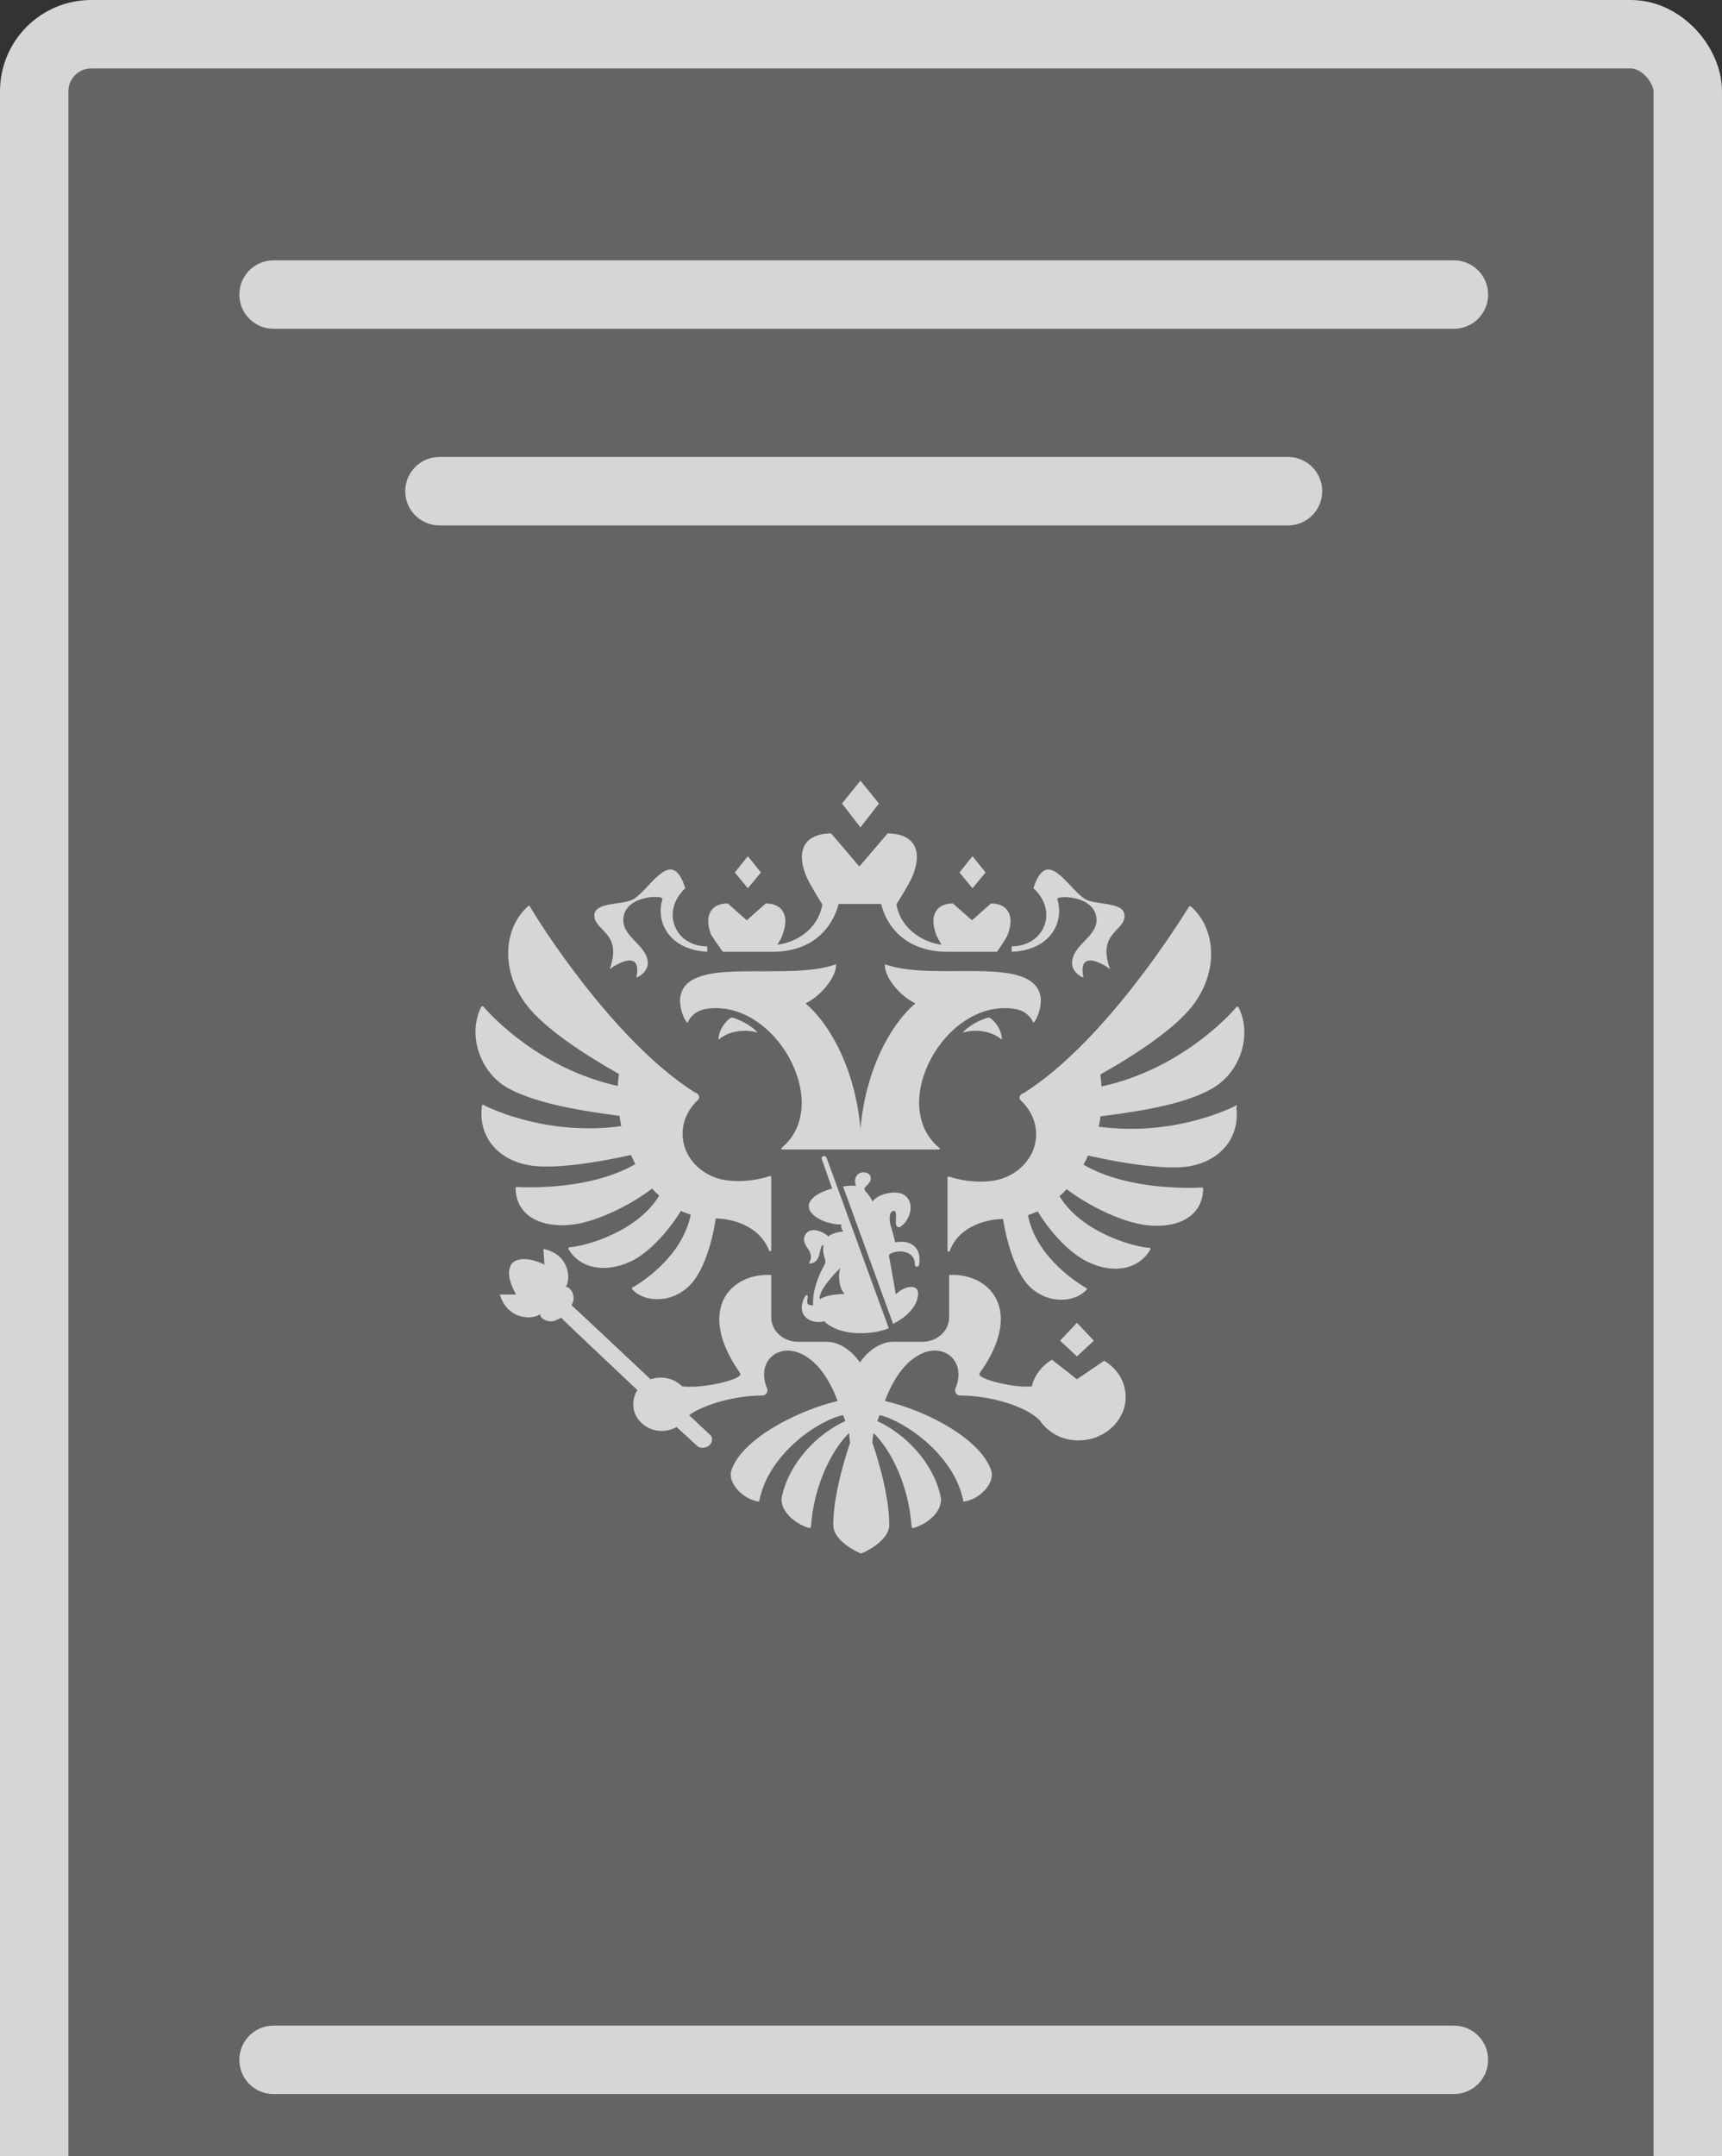 <svg width="151" height="189" viewBox="0 0 151 189" fill="none" xmlns="http://www.w3.org/2000/svg">
<rect x="0" y="0" width="151" height="189" fill="#333333" stroke="none"/>
<g opacity="0.8" clip-path="url(#clip0)">
<rect x="3" y="3" width="145" height="208" rx="5" fill="white" fill-opacity="0.3" stroke="white" stroke-width="6"/>
<path d="M23.987 180.561H127.49" stroke="white" stroke-width="6" stroke-miterlimit="10" stroke-linecap="round" stroke-linejoin="round"/>
<path d="M23.987 25.821H127.49" stroke="white" stroke-width="6" stroke-miterlimit="10" stroke-linecap="round" stroke-linejoin="round"/>
<path d="M38.535 43.057H112.942" stroke="white" stroke-width="6" stroke-miterlimit="10" stroke-linecap="round" stroke-linejoin="round"/>
<path fill-rule="evenodd" clip-rule="evenodd" d="M87.853 91.145C86.804 90.24 85.278 90.24 84.419 90.526C84.992 89.812 86.327 89.241 86.709 89.193C87.043 89.288 87.853 90.145 87.853 91.145ZM91.24 87.336C90.525 83.623 81.939 86.098 77.599 84.527C77.503 85.622 78.934 87.336 80.27 87.955C77.933 89.955 75.882 94.002 75.452 98.954C75.023 94.002 72.972 89.955 70.635 87.955C71.97 87.336 73.401 85.575 73.306 84.527C68.965 86.098 60.332 83.67 59.664 87.336C59.521 88.098 59.903 89.336 60.285 89.669C60.38 89.431 60.761 88.622 61.954 88.431C68.011 87.527 73.115 96.859 68.536 100.62C68.489 100.668 68.489 100.763 68.584 100.763H82.321C82.416 100.763 82.464 100.668 82.368 100.62C77.789 96.859 82.845 87.527 88.951 88.431C90.143 88.622 90.525 89.431 90.62 89.669C91.002 89.288 91.383 88.098 91.24 87.336ZM92.719 78.814C92.623 78.48 96.153 78.433 96.153 80.671C96.153 82.147 94.007 82.861 94.007 84.432C94.007 85.146 94.77 85.67 95.008 85.67C94.483 83.194 96.725 84.48 97.345 84.956C96.105 81.623 98.872 81.623 98.585 80.099C98.395 79.052 96.01 79.337 95.151 78.814C93.625 77.861 91.812 74.1 90.62 77.861C92.862 79.909 91.526 82.956 88.712 82.956C88.712 82.956 88.712 83.384 88.712 83.432C92.146 83.289 93.339 80.813 92.719 78.814ZM53.464 84.956C54.084 84.48 56.326 83.194 55.801 85.67C56.039 85.67 56.803 85.146 56.803 84.432C56.803 82.908 54.656 82.194 54.656 80.671C54.656 78.433 58.234 78.433 58.09 78.814C57.47 80.813 58.663 83.242 62.002 83.432C62.049 83.384 62.002 82.956 62.002 82.956C59.188 82.956 57.9 79.909 60.094 77.861C58.901 74.1 57.089 77.861 55.562 78.814C54.704 79.337 52.319 79.052 52.128 80.099C51.938 81.623 54.656 81.623 53.464 84.956ZM63.003 91.145C64.053 90.24 65.579 90.24 66.438 90.526C65.865 89.812 64.53 89.241 64.148 89.193C63.862 89.288 63.003 90.145 63.003 91.145ZM77.074 70.434L75.452 68.434L73.831 70.434L75.452 72.529L77.074 70.434ZM86.423 76.481L85.278 75.052L84.133 76.481L85.278 77.861L86.423 76.481ZM95.914 117.522L94.436 115.951L92.957 117.522L94.436 118.903L95.914 117.522ZM66.724 76.481L65.579 75.052L64.434 76.481L65.579 77.861L66.724 76.481ZM63.385 83.432H67.725C71.398 83.432 73.02 81.194 73.544 79.242H77.265C77.742 81.194 79.411 83.432 83.084 83.432H87.424C87.424 83.432 88.187 82.385 88.378 81.908C89.046 80.052 88.187 79.195 86.9 79.195L85.23 80.671L83.561 79.195C82.273 79.195 81.414 80.052 82.082 81.908C82.178 82.147 82.368 82.48 82.559 82.813C81.033 82.623 79.03 81.528 78.6 79.29C78.6 79.29 79.745 77.481 80.031 76.766C81.081 74.148 79.745 73.053 77.837 73.053L75.357 75.957L72.877 73.053C70.969 73.053 69.633 74.148 70.683 76.766C70.969 77.481 72.114 79.29 72.114 79.29C71.684 81.575 69.729 82.623 68.155 82.813C68.345 82.527 68.584 82.147 68.632 81.908C69.299 80.052 68.441 79.195 67.153 79.195L65.484 80.671L63.814 79.195C62.526 79.195 61.668 80.052 62.336 81.908C62.622 82.385 63.385 83.432 63.385 83.432ZM108.411 96.906C107.552 97.335 102.64 99.62 96.344 98.763C96.391 98.477 96.487 98.144 96.487 97.859C100.684 97.335 104.118 96.668 106.265 95.43C108.745 94.049 109.842 90.764 108.602 88.288C108.554 88.241 108.459 88.193 108.411 88.288C107.743 89.098 103.403 93.764 96.582 95.24C96.582 94.906 96.534 94.526 96.487 94.192C99.778 92.335 103.021 90.145 104.548 88.193C106.885 85.194 106.646 81.432 104.452 79.48C104.452 79.48 104.404 79.433 104.357 79.433C104.309 79.433 104.309 79.433 104.261 79.48C103.546 80.623 97.011 91.193 89.857 95.763C89.761 95.811 89.666 95.859 89.571 95.906C89.38 96.049 89.332 96.287 89.523 96.478C90.334 97.24 90.859 98.287 90.859 99.43C90.859 101.429 89.284 103.096 87.234 103.477C86.184 103.667 84.706 103.62 83.227 103.143C83.179 103.143 83.084 103.143 83.084 103.239V109.619C83.084 109.714 83.227 109.762 83.275 109.666C84.133 107.333 86.804 106.857 87.949 106.857C88.378 109.333 89.094 111.38 90.048 112.523C91.622 114.332 94.15 114.285 95.294 113.047C95.294 113.047 95.342 112.999 95.294 112.952C95.294 112.904 95.294 112.904 95.247 112.904C94.579 112.523 90.859 110.238 90.143 106.524C90.429 106.429 90.715 106.286 91.002 106.191C92.194 108.19 93.959 109.952 95.39 110.619C97.775 111.761 99.921 111.19 100.875 109.523C100.923 109.476 100.875 109.381 100.779 109.381C99.301 109.285 94.817 108 92.909 104.857C93.148 104.667 93.339 104.429 93.529 104.238C95.533 105.762 98.347 107.095 100.398 107.381C102.783 107.714 105.454 106.952 105.502 104.191C105.502 104.143 105.454 104.096 105.406 104.096C104.548 104.143 98.967 104.381 95.008 102.096C95.151 101.81 95.294 101.572 95.39 101.287C95.39 101.287 101.4 102.715 104.261 102.239C107.076 101.763 108.745 99.668 108.411 97.049C108.554 96.906 108.459 96.859 108.411 96.906ZM55.324 101.239C55.467 101.525 55.562 101.763 55.706 102.048C51.747 104.334 46.166 104.096 45.308 104.048C45.26 104.048 45.212 104.096 45.212 104.143C45.26 106.905 47.979 107.667 50.316 107.333C52.367 107.048 55.181 105.714 57.184 104.191C57.375 104.429 57.614 104.619 57.804 104.81C55.896 107.952 51.413 109.238 49.934 109.333C49.886 109.333 49.839 109.428 49.839 109.476C50.793 111.142 52.987 111.666 55.324 110.571C56.755 109.904 58.472 108.143 59.712 106.143C59.998 106.286 60.285 106.381 60.571 106.476C59.808 110.238 56.087 112.523 55.467 112.856C55.419 112.856 55.419 112.904 55.419 112.904C55.419 112.952 55.419 112.952 55.419 112.999C56.517 114.237 59.092 114.285 60.666 112.475C61.62 111.38 62.383 109.285 62.765 106.81C63.91 106.81 66.533 107.286 67.439 109.619C67.487 109.714 67.63 109.714 67.63 109.571V103.191C67.63 103.143 67.582 103.096 67.487 103.096C66.056 103.572 64.53 103.62 63.48 103.429C61.429 103.048 59.855 101.382 59.855 99.382C59.855 98.239 60.38 97.192 61.191 96.43C61.382 96.287 61.334 96.002 61.143 95.859C61.048 95.811 60.952 95.763 60.857 95.716C53.702 91.145 47.12 80.623 46.452 79.433C46.405 79.385 46.357 79.385 46.309 79.433C44.115 81.385 43.877 85.146 46.214 88.146C47.74 90.098 50.984 92.288 54.275 94.145C54.227 94.478 54.179 94.859 54.179 95.192C47.406 93.716 43.066 89.05 42.398 88.241C42.35 88.193 42.255 88.193 42.207 88.241C40.967 90.669 42.064 94.002 44.544 95.383C46.739 96.573 50.125 97.287 54.322 97.811C54.37 98.097 54.418 98.43 54.465 98.716C48.169 99.573 43.209 97.287 42.398 96.859C42.35 96.811 42.255 96.859 42.255 96.954C41.921 99.573 43.59 101.667 46.405 102.144C49.314 102.667 55.324 101.239 55.324 101.239ZM94.436 120.903L92.242 119.189C91.383 119.712 90.715 120.522 90.477 121.522C89.141 121.712 85.564 120.903 85.898 120.379C89.857 114.856 86.804 111.571 83.227 111.761V115.475C83.227 116.665 82.178 117.617 80.89 117.617H78.362C76.549 117.617 75.405 119.427 75.405 119.427C75.405 119.427 74.26 117.617 72.447 117.617H69.967C68.679 117.617 67.63 116.665 67.63 115.475V111.761C64.005 111.571 61 114.856 64.911 120.379C65.245 120.903 61.572 121.76 59.808 121.522C59.331 121.046 58.711 120.76 57.947 120.76C57.614 120.76 57.327 120.808 57.041 120.903C57.041 120.903 50.22 114.475 50.125 114.427L50.173 114.285C50.554 113.57 49.982 112.761 49.6 112.809C50.03 112.285 50.077 110 47.645 109.476C47.693 109.952 47.74 110.857 47.74 110.857C47.74 110.857 45.88 109.857 44.926 110.714C44.115 111.666 45.26 113.475 45.26 113.475C45.26 113.475 44.306 113.475 43.829 113.475C44.544 115.808 46.834 115.665 47.359 115.189C47.311 115.57 48.169 116.094 48.885 115.665L49.219 115.523C49.267 115.618 55.896 121.855 55.896 121.855C55.61 122.283 55.467 122.855 55.562 123.474C55.706 124.378 56.469 125.14 57.47 125.378C58.186 125.521 58.806 125.378 59.331 125.093L61.095 126.711C61.239 126.854 61.477 126.949 61.715 126.902C62.145 126.854 62.479 126.521 62.431 126.14C62.431 125.95 62.336 125.807 62.192 125.712C62.145 125.664 60.428 124.045 60.428 124.045C61.859 123.045 64.577 122.331 66.819 122.331C67.201 122.331 67.391 121.998 67.248 121.665C66.247 119.236 68.441 117.475 70.683 118.903C71.684 119.522 72.686 120.76 73.449 122.807C69.729 123.712 65.054 126.188 64.148 128.854C63.766 129.901 65.007 131.33 66.438 131.615C66.485 131.615 66.485 131.615 66.533 131.615L66.581 131.568C67.344 127.521 71.684 124.521 73.926 124.045C74.021 124.331 74.021 124.236 74.117 124.569C71.636 125.712 69.252 128.187 68.584 131.092C68.25 132.425 69.776 133.615 70.969 133.948C71.016 133.948 71.112 133.901 71.112 133.853C71.35 130.187 72.972 127.045 74.451 125.616C74.498 125.902 74.498 126.188 74.546 126.473C74.546 126.473 73.067 130.616 73.067 133.663C73.067 135.091 75.166 136.043 75.5 136.186C75.882 136.043 77.98 135.044 77.98 133.663C77.98 130.616 76.502 126.473 76.502 126.473C76.502 126.188 76.549 125.902 76.597 125.616C78.076 127.045 79.697 130.139 79.936 133.853C79.936 133.901 79.984 133.948 80.079 133.948C81.319 133.615 82.798 132.425 82.464 131.092C81.796 128.187 79.411 125.712 76.931 124.569C77.026 124.283 77.026 124.378 77.122 124.045C79.363 124.569 83.704 127.568 84.467 131.568C84.467 131.615 84.467 131.615 84.515 131.615C84.515 131.615 84.562 131.615 84.61 131.615C86.089 131.33 87.281 129.901 86.9 128.854C85.946 126.14 81.319 123.664 77.599 122.807C78.362 120.76 79.363 119.522 80.365 118.903C82.607 117.475 84.801 119.236 83.799 121.665C83.656 121.998 83.847 122.331 84.228 122.331C86.757 122.331 89.904 123.236 91.145 124.474C91.956 125.664 93.386 126.426 95.056 126.235C96.916 126.045 98.442 124.664 98.681 122.902C98.872 121.379 98.061 119.998 96.821 119.284L94.436 120.903ZM78.266 109.809C79.029 109.523 80.27 109.762 80.222 110.857C80.222 111.095 80.556 111.095 80.604 110.857C80.842 109.19 79.697 108.666 78.505 108.904C78.362 108.333 78.219 107.809 78.076 107.333C77.98 106.905 77.933 106.143 78.409 106.143C78.648 106.143 78.553 106.857 78.553 107.143C78.553 107.429 78.648 107.571 78.839 107.571C78.982 107.571 79.125 107.381 79.268 107.286C79.936 106.524 80.127 105.334 79.316 104.762C78.648 104.286 76.979 104.619 76.502 105.334C76.454 105.096 76.12 104.667 75.929 104.477C75.786 104.286 75.738 104.191 75.929 104C76.025 103.905 76.359 103.62 76.359 103.286C76.359 103.096 76.215 102.763 75.738 102.763C75.357 102.763 74.975 103.001 74.975 103.572C74.975 103.715 75.023 103.81 75.071 103.953C74.832 103.905 74.212 103.953 73.926 104L78.314 116.046C79.554 115.427 80.508 114.427 80.508 113.38C80.508 112.475 79.173 112.761 78.553 113.475C78.362 112.333 78.171 111.285 77.98 110.238C77.885 110 78.028 109.904 78.266 109.809ZM72.066 101.62L72.972 104.191C72.161 104.381 70.921 104.953 70.921 105.714C70.921 106.714 72.734 107.381 73.783 107.333C73.735 107.571 73.783 107.762 73.974 107.952C73.592 107.952 72.877 108.143 72.638 108.381C72.066 107.857 71.207 107.667 70.826 108C70.396 108.333 70.396 108.857 70.826 109.428C71.112 109.857 71.255 110.238 70.921 110.761C72.161 110.761 71.732 109.143 72.209 109.143C72.161 109.476 72.161 109.809 72.304 110.238C72.4 110.523 72.4 110.714 72.257 110.952C71.875 111.618 71.207 113.094 71.303 114.427C70.873 114.427 70.683 114.332 70.826 113.761C70.873 113.57 70.73 113.38 70.587 113.666C70.396 113.951 70.301 114.427 70.301 114.618C70.301 115.808 71.732 116.046 72.257 115.808C73.831 117.332 76.931 116.903 77.933 116.427L72.495 101.525C72.352 101.191 71.97 101.334 72.066 101.62ZM71.875 113.904C71.78 113.285 72.638 112.19 73.688 111.142C73.449 111.809 73.592 112.999 74.069 113.428C73.258 113.428 72.352 113.57 71.875 113.904Z" fill="white"/>
</g>
<defs>
<clipPath id="clip0">
<rect width="151" height="189" fill="white"/>
</clipPath>
</defs>
</svg>
